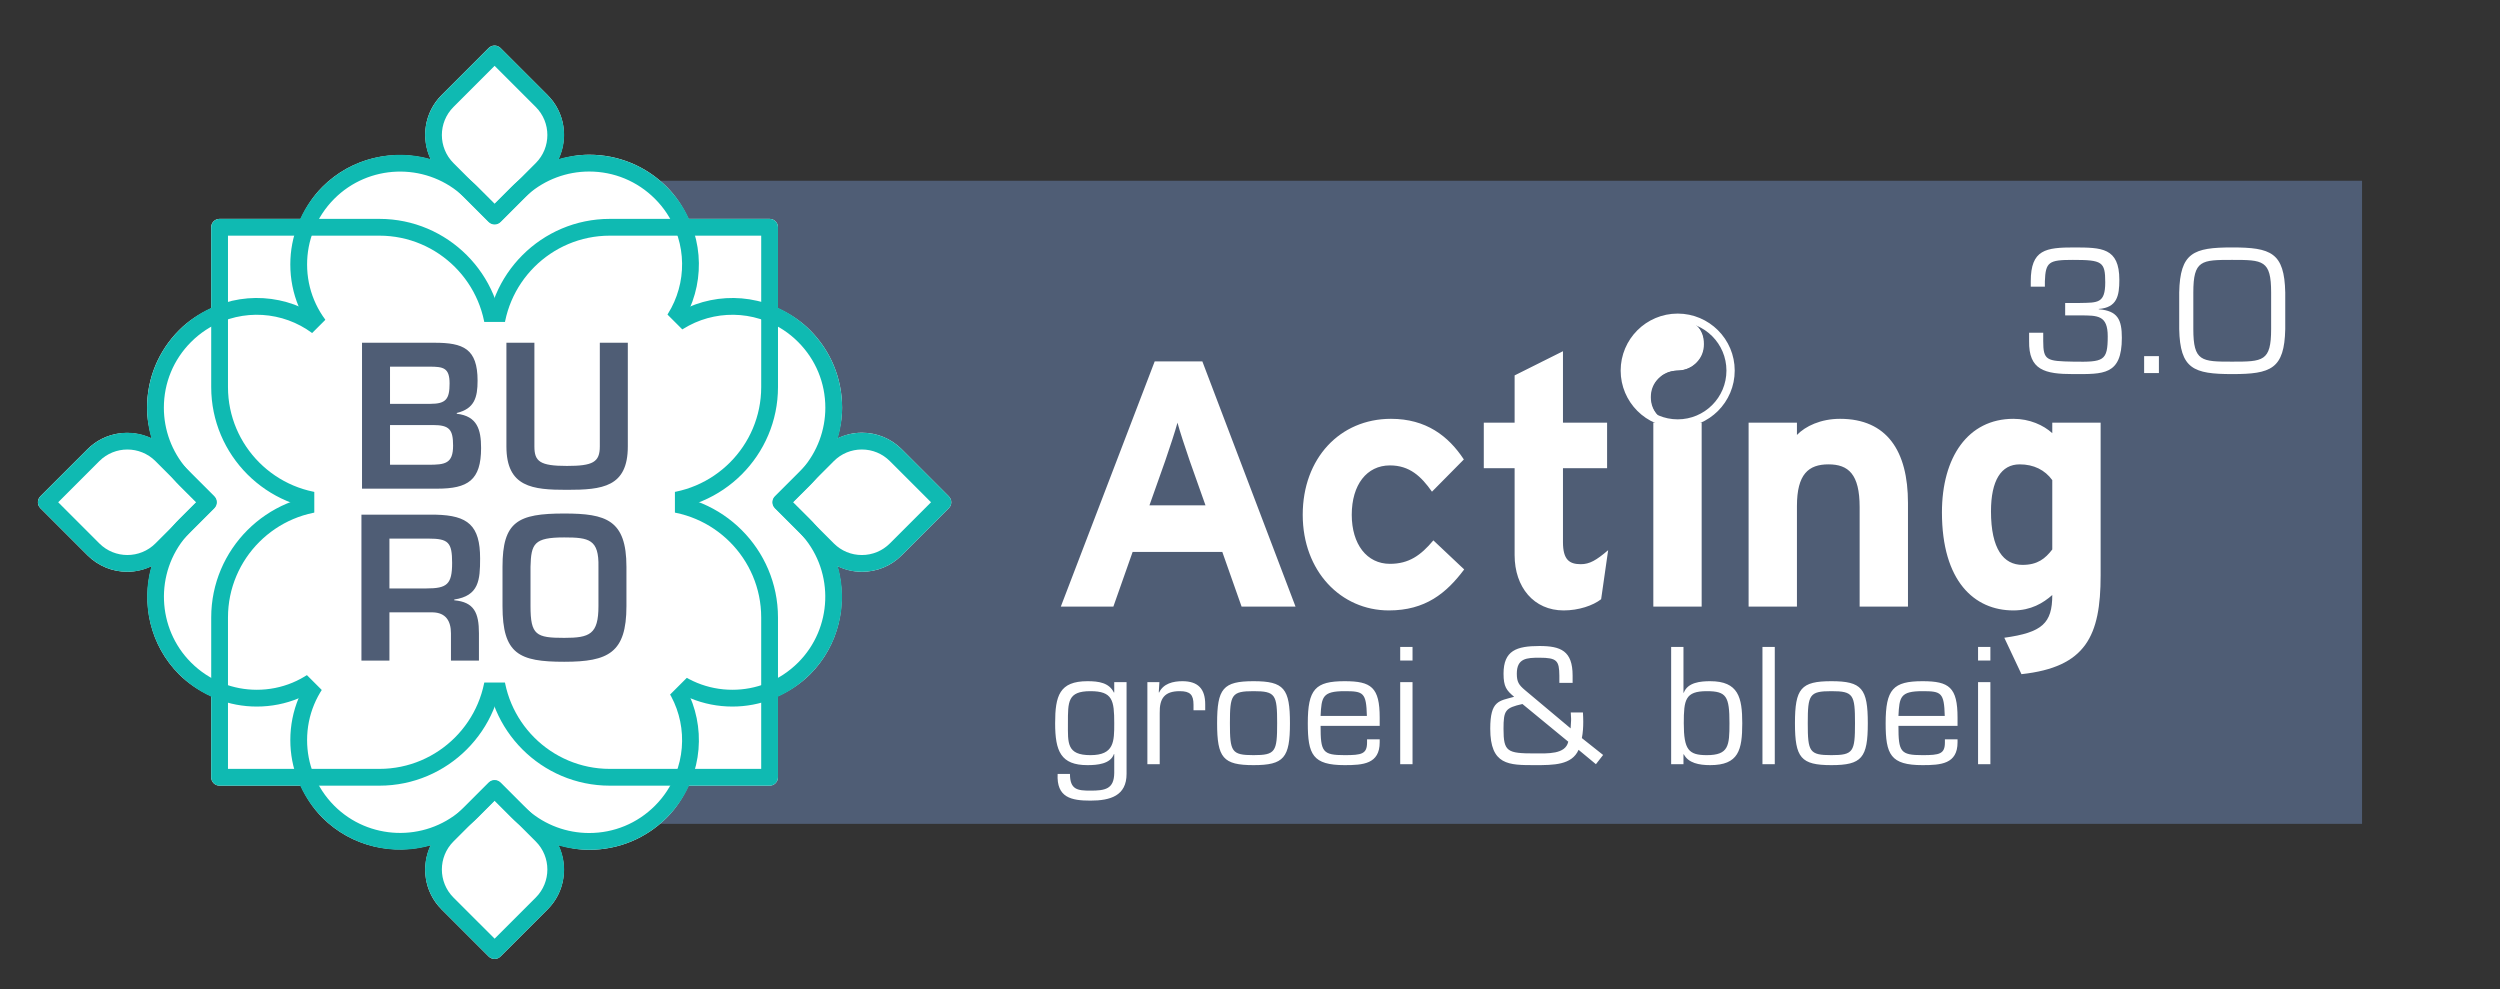 <?xml version="1.0" encoding="UTF-8" standalone="no"?>
<svg xmlns="http://www.w3.org/2000/svg" xmlns:xlink="http://www.w3.org/1999/xlink" xmlns:serif="http://www.serif.com/" width="100%" height="100%" viewBox="0 0 705 279" version="1.1" xml:space="preserve" style="fill-rule:evenodd;clip-rule:evenodd;">
    <rect x="0" y="0" width="705" height="279" fill="#333333" stroke="none"/>
    <g id="Artboard1" transform="matrix(1,0,0,1,-87.692,-6.141)">
        <rect x="87.692" y="6.141" width="704.4" height="278.738" style="fill:none;"></rect>
        <g transform="matrix(4.167,0,0,4.167,0.692,0.137)">
            <rect x="60.842" y="13.673" width="119.887" height="43.521" style="fill:rgb(79,93,117);"></rect>
        </g>
        <g transform="matrix(4.167,0,0,4.167,453.026,124.248)">
            <path d="M0,12.706L-6.305,-3.887L-9.529,-3.887L-15.882,12.706L-12.326,12.706L-11.023,9.008L-4.954,9.008L-3.65,12.706L0,12.706ZM-6.092,5.855L-9.885,5.855L-8.818,2.845C-8.486,1.873 -8.154,0.877 -7.988,0.261C-7.822,0.877 -7.491,1.873 -7.159,2.845L-6.092,5.855ZM11.415,10.193L9.329,8.226C8.476,9.245 7.67,9.814 6.39,9.814C4.826,9.814 3.806,8.487 3.806,6.495C3.806,4.457 4.826,3.153 6.39,3.153C7.717,3.153 8.5,3.888 9.235,4.931L11.392,2.75C10.349,1.162 8.832,-0 6.461,-0C3,-0 0.488,2.679 0.488,6.495C0.488,10.312 3.071,12.967 6.319,12.967C8.784,12.967 10.206,11.805 11.415,10.193M21.158,8.89C20.352,9.577 19.901,9.838 19.309,9.838C18.526,9.838 18.1,9.53 18.1,8.344L18.1,3.343L21.086,3.343L21.086,0.261L18.1,0.261L18.1,-4.575L14.828,-2.939L14.828,0.261L12.742,0.261L12.742,3.343L14.828,3.343L14.828,9.221C14.828,11.402 16.132,12.967 18.147,12.967C19.166,12.967 20.138,12.635 20.683,12.208L21.158,8.89ZM27.486,0.261L24.215,0.261L24.215,12.706L27.486,12.706L27.486,0.261ZM41.448,12.706L41.448,5.689C41.448,2.181 40.026,-0 36.849,-0C35.546,-0 34.503,0.498 33.934,1.091L33.934,0.261L30.663,0.261L30.663,12.706L33.934,12.706L33.934,5.903C33.934,3.746 34.716,3.082 36.067,3.082C37.418,3.082 38.177,3.746 38.177,5.974L38.177,12.706L41.448,12.706ZM54.486,10.596L54.486,0.261L51.214,0.261L51.214,0.972C50.622,0.427 49.674,-0 48.583,-0C45.502,-0 43.747,2.608 43.747,6.33C43.747,10.976 45.928,12.967 48.583,12.967C49.768,12.967 50.598,12.469 51.214,11.924C51.214,13.844 50.527,14.46 47.967,14.816L49.128,17.281C53.49,16.807 54.486,14.697 54.486,10.596M51.214,8.842C50.74,9.459 50.219,9.885 49.199,9.885C47.919,9.885 47.066,8.818 47.066,6.258C47.066,4.172 47.754,3.082 49.01,3.082C49.958,3.082 50.717,3.461 51.214,4.149L51.214,8.842Z" style="fill:white;fill-rule:nonzero;"></path>
        </g>
        <g transform="matrix(4.167,0,0,4.167,545.929,110.65)">
            <path d="M0,0C0,1.002 0.334,1.836 1.001,2.503C1.668,3.171 2.532,3.534 3.593,3.593C3.004,3.517 2.556,3.326 2.251,3.021C1.946,2.716 1.794,2.307 1.794,1.794C1.794,1.305 1.959,0.891 2.29,0.551C2.622,0.212 3.035,0.028 3.53,0L3.655,-0.005C4.151,-0.029 4.563,-0.212 4.893,-0.554C5.222,-0.895 5.386,-1.31 5.386,-1.799C5.386,-2.305 5.209,-2.73 4.853,-3.075C4.498,-3.42 4.059,-3.593 3.536,-3.593C2.572,-3.593 1.742,-3.238 1.045,-2.53C0.348,-1.821 0,-0.977 0,0" style="fill:white;fill-rule:nonzero;"></path>
        </g>
        <g transform="matrix(4.167,0,0,4.167,575.672,110.65)">
            <path d="M0,0C0,-1.002 -0.334,-1.836 -1.001,-2.503C-1.668,-3.171 -2.532,-3.534 -3.593,-3.593C-3.004,-3.516 -2.556,-3.326 -2.251,-3.021C-1.946,-2.716 -1.794,-2.307 -1.794,-1.794C-1.794,-1.305 -1.959,-0.891 -2.29,-0.551C-2.622,-0.212 -3.035,-0.028 -3.53,0L-3.655,0.005C-4.151,0.029 -4.563,0.212 -4.893,0.554C-5.222,0.895 -5.386,1.31 -5.386,1.799C-5.386,2.305 -5.209,2.73 -4.853,3.075C-4.498,3.42 -4.059,3.593 -3.536,3.593C-2.572,3.593 -1.742,3.238 -1.045,2.53C-0.348,1.821 0,0.978 0,0" style="fill:rgb(79,93,117);fill-rule:nonzero;"></path>
        </g>
        <g transform="matrix(4.167,0,0,4.167,560.8,95.74)">
            <path d="M0,7.157C1.976,7.157 3.579,5.555 3.579,3.578C3.579,1.602 1.976,0 0,0C-1.976,0 -3.579,1.602 -3.579,3.578C-3.579,5.555 -1.976,7.157 0,7.157Z" style="fill:none;fill-rule:nonzero;stroke:white;stroke-width:0.56px;"></path>
        </g>
        <g transform="matrix(4.703,0,0,4.703,395.201,201.14)">
            <path d="M0,3.817C-1.435,3.817 -1.351,3.086 -1.351,1.904C-1.351,0.61 -1.369,-0.019 0,-0.019C1.332,-0.019 1.426,0.535 1.426,1.904C1.426,3.001 1.426,3.817 0,3.817M2.165,-0.561L1.426,-0.561L1.426,0.056L1.407,0.066C1.116,-0.524 0.506,-0.617 -0.178,-0.617C-1.865,-0.617 -2.118,0.263 -2.118,1.904C-2.118,3.592 -1.772,4.416 -0.178,4.416C0.403,4.416 1.201,4.35 1.407,3.751L1.426,3.751L1.426,4.885C1.416,5.851 0.882,5.945 0,5.945C-0.779,5.945 -1.229,5.889 -1.229,4.942L-1.968,4.942C-2.043,6.366 -1.144,6.544 0,6.544C1.191,6.544 2.165,6.254 2.165,4.942L2.165,-0.561ZM3.413,-0.561L3.413,4.36L4.153,4.36L4.153,1.294C4.134,0.422 4.434,-0.019 5.353,-0.019C5.972,-0.019 6.179,0.188 6.179,0.797L6.179,1.125L6.881,1.125L6.881,0.769C6.881,-0.15 6.459,-0.617 5.513,-0.617C4.959,-0.617 4.368,-0.477 4.115,0.066L4.096,0.047L4.134,-0.561L3.413,-0.561ZM7.594,1.904C7.594,3.976 7.95,4.416 9.778,4.416C11.606,4.416 11.962,3.976 11.962,1.904C11.962,-0.178 11.606,-0.617 9.778,-0.617C7.95,-0.617 7.594,-0.178 7.594,1.904M8.362,1.904C8.362,0.188 8.456,-0.019 9.778,-0.019C11.1,-0.019 11.194,0.188 11.194,1.904C11.194,3.611 11.1,3.817 9.778,3.817C8.456,3.817 8.362,3.611 8.362,1.904M16.585,2.869L16.585,3.057C16.585,3.751 16.257,3.817 15.244,3.817C13.912,3.817 13.799,3.62 13.799,2.063L17.343,2.063L17.343,1.567C17.343,-0.252 16.837,-0.617 15.244,-0.617C13.481,-0.617 13.032,-0.14 13.032,1.904C13.032,3.779 13.322,4.416 15.244,4.416C16.341,4.416 17.343,4.35 17.343,3.048L17.343,2.869L16.585,2.869ZM13.799,1.464C13.855,0.329 13.902,-0.019 15.244,-0.019C16.369,-0.019 16.538,0.066 16.575,1.464L13.799,1.464ZM19.312,-0.561L18.573,-0.561L18.573,4.36L19.312,4.36L19.312,-0.561ZM19.312,-2.67L18.573,-2.67L18.573,-1.856L19.312,-1.856L19.312,-2.67ZM28.65,3.011C28.481,3.779 27.403,3.714 26.643,3.714C24.983,3.714 24.768,3.611 24.768,2.242C24.768,1.126 24.871,0.985 25.902,0.751L28.65,3.011ZM30.308,4.36L30.74,3.806L29.465,2.794C29.53,2.475 29.549,2.138 29.549,1.81C29.549,1.622 29.54,1.444 29.53,1.256L28.8,1.256C28.8,1.416 28.828,1.585 28.819,1.744C28.809,1.903 28.8,2.053 28.791,2.213L26.052,-0.084C25.686,-0.394 25.565,-0.572 25.565,-1.069C25.565,-1.997 26.165,-2.025 26.924,-2.025C27.975,-2.025 28.106,-1.847 28.116,-0.956L28.116,-0.515L28.911,-0.515L28.911,-0.956C28.911,-2.437 28.2,-2.727 26.925,-2.727C25.546,-2.727 24.769,-2.455 24.769,-1.069C24.769,-0.281 24.947,-0.065 25.405,0.319C24.506,0.573 23.972,0.526 23.972,2.233C23.972,4.425 25.086,4.416 26.643,4.416C27.768,4.416 28.865,4.416 29.268,3.498L30.308,4.36ZM38.316,1.904C38.316,3.254 38.269,3.817 36.956,3.817C35.868,3.817 35.577,3.498 35.577,1.904C35.577,0.497 35.661,-0.019 36.956,-0.019C38.137,-0.019 38.316,0.291 38.316,1.904M34.819,4.36L35.558,4.36L35.558,3.779L35.577,3.761C35.849,4.294 36.496,4.416 37.162,4.416C38.868,4.416 39.083,3.508 39.083,1.904C39.083,0.366 38.858,-0.617 37.162,-0.617C36.59,-0.617 35.811,-0.552 35.577,0.075L35.558,0.075L35.558,-2.67L34.819,-2.67L34.819,4.36ZM41.033,-2.67L40.294,-2.67L40.294,4.36L41.033,4.36L41.033,-2.67ZM42.243,1.904C42.243,3.976 42.599,4.416 44.427,4.416C46.255,4.416 46.611,3.976 46.611,1.904C46.611,-0.178 46.255,-0.617 44.427,-0.617C42.599,-0.617 42.243,-0.178 42.243,1.904M43.011,1.904C43.011,0.188 43.105,-0.019 44.427,-0.019C45.75,-0.019 45.843,0.188 45.843,1.904C45.843,3.611 45.75,3.817 44.427,3.817C43.105,3.817 43.011,3.611 43.011,1.904M51.234,2.869L51.234,3.057C51.234,3.751 50.906,3.817 49.893,3.817C48.561,3.817 48.448,3.62 48.448,2.063L51.992,2.063L51.992,1.567C51.992,-0.252 51.487,-0.617 49.893,-0.617C48.13,-0.617 47.681,-0.14 47.681,1.904C47.681,3.779 47.971,4.416 49.893,4.416C50.99,4.416 51.992,4.35 51.992,3.048L51.992,2.869L51.234,2.869ZM48.448,1.464C48.505,0.329 48.552,-0.019 49.893,-0.019C51.018,-0.019 51.187,0.066 51.225,1.464L48.448,1.464ZM53.961,-0.561L53.222,-0.561L53.222,4.36L53.961,4.36L53.961,-0.561ZM53.961,-2.67L53.222,-2.67L53.222,-1.856L53.961,-1.856L53.961,-2.67Z" style="fill:white;fill-rule:nonzero;"></path>
        </g>
        <g transform="matrix(4.167,0,0,4.167,670.068,92.841)">
            <path d="M0,0.539L1.002,0.539C2.206,0.539 2.881,0.528 2.881,1.957C2.881,3.634 2.6,3.702 0.551,3.668C-1.26,3.634 -1.485,3.589 -1.485,2.272L-1.485,1.71L-2.44,1.71L-2.44,2.272C-2.474,4.241 -1.384,4.51 0.551,4.51C2.577,4.51 3.836,4.6 3.836,2.058C3.836,0.82 3.555,0.225 2.273,0.123L2.273,0.101C3.51,0.011 3.667,-0.787 3.667,-1.868C3.667,-4.061 2.442,-4.05 0.641,-4.061C-1.317,-4.061 -2.328,-3.926 -2.328,-1.767L-2.328,-1.406L-1.373,-1.406L-1.373,-1.767C-1.328,-3.083 -1.103,-3.218 0.518,-3.218C2.51,-3.218 2.712,-3.095 2.712,-1.699C2.712,-0.27 2.206,-0.326 1.002,-0.303L0,-0.303L0,0.539ZM6.344,3.297L5.344,3.297L5.344,4.443L6.344,4.443L6.344,3.297ZM11.295,-3.218C13.388,-3.218 13.939,-3.207 13.939,-1.013L13.939,1.462C13.939,3.657 13.388,3.668 11.295,3.668C9.224,3.668 8.673,3.657 8.673,1.462L8.673,-1.013C8.673,-3.207 9.224,-3.218 11.295,-3.218M11.317,4.51C13.928,4.51 14.838,4.162 14.894,1.462L14.894,-1.013C14.838,-3.713 13.928,-4.061 11.295,-4.061C8.684,-4.061 7.774,-3.713 7.718,-1.013L7.718,1.462C7.774,4.162 8.684,4.51 11.317,4.51" style="fill:white;fill-rule:nonzero;"></path>
        </g>
        <g transform="matrix(4.167,0,0,4.167,355.26,149.218)">
            <path d="M0,-0.747L-3.187,-3.934C-3.908,-4.655 -4.867,-5.052 -5.886,-5.052C-6.475,-5.052 -7.037,-4.906 -7.551,-4.655C-7.352,-5.331 -7.222,-6.029 -7.222,-6.746C-7.222,-8.727 -7.994,-10.591 -9.394,-11.994C-10.024,-12.626 -10.762,-13.103 -11.563,-13.468L-11.563,-18.957C-11.563,-19.27 -11.817,-19.524 -12.13,-19.524L-17.619,-19.524C-17.985,-20.325 -18.461,-21.064 -19.092,-21.693C-20.495,-23.093 -22.359,-23.865 -24.341,-23.865C-25.059,-23.865 -25.758,-23.734 -26.434,-23.535C-25.743,-24.959 -25.972,-26.719 -27.152,-27.899L-30.339,-31.086C-30.561,-31.308 -30.92,-31.308 -31.142,-31.086L-34.329,-27.899C-35.509,-26.72 -35.738,-24.961 -35.049,-23.538C-37.579,-24.276 -40.419,-23.662 -42.389,-21.692C-43.021,-21.061 -43.498,-20.323 -43.863,-19.524L-49.353,-19.524C-49.667,-19.524 -49.921,-19.27 -49.921,-18.957L-49.921,-13.467C-50.72,-13.102 -51.458,-12.626 -52.089,-11.995C-53.49,-10.591 -54.261,-8.727 -54.261,-6.746C-54.261,-6.029 -54.131,-5.33 -53.932,-4.653C-55.355,-5.343 -57.115,-5.114 -58.294,-3.934L-61.482,-0.747C-61.703,-0.525 -61.703,-0.166 -61.482,0.056L-58.294,3.243C-57.55,3.987 -56.573,4.36 -55.595,4.36C-55.025,4.36 -54.46,4.217 -53.936,3.964C-54.671,6.495 -54.056,9.335 -52.088,11.303C-51.455,11.934 -50.718,12.411 -49.921,12.776L-49.921,18.266C-49.921,18.58 -49.667,18.834 -49.353,18.834L-43.863,18.834C-43.497,19.631 -43.02,20.369 -42.389,21.002C-40.42,22.97 -37.578,23.583 -35.05,22.849C-35.738,24.271 -35.508,26.029 -34.329,27.208L-31.142,30.395C-31.031,30.506 -30.886,30.561 -30.741,30.561C-30.595,30.561 -30.45,30.506 -30.339,30.395L-27.152,27.208C-25.973,26.028 -25.744,24.269 -26.434,22.846C-25.757,23.045 -25.058,23.174 -24.341,23.174C-22.359,23.174 -20.495,22.403 -19.092,21.002C-18.461,20.371 -17.984,19.633 -17.619,18.834L-12.13,18.834C-11.817,18.834 -11.563,18.58 -11.563,18.266L-11.563,12.776C-10.766,12.41 -10.028,11.933 -9.395,11.302C-7.426,9.333 -6.812,6.495 -7.548,3.966C-7.035,4.215 -6.474,4.361 -5.886,4.361C-4.867,4.361 -3.908,3.964 -3.187,3.243L0,0.056C0.222,-0.166 0.222,-0.525 0,-0.747" style="fill:white;fill-rule:nonzero;"></path>
        </g>
        <g transform="matrix(4.167,0,0,4.167,330.733,128.169)">
            <path d="M0,9.413C-1.02,9.413 -1.978,9.016 -2.699,8.295L-5.886,5.108C-6.108,4.886 -6.108,4.526 -5.886,4.305L-2.699,1.118C-1.978,0.397 -1.02,0 0,0C1.02,0 1.978,0.397 2.699,1.118L5.886,4.305C6.108,4.526 6.108,4.886 5.886,5.108L2.699,8.295C1.978,9.016 1.02,9.413 0,9.413M-4.682,4.706L-1.896,7.492C-1.39,7.998 -0.716,8.277 0,8.277C0.716,8.277 1.39,7.998 1.896,7.492L4.682,4.706L1.896,1.921C1.39,1.414 0.716,1.135 0,1.135C-0.716,1.135 -1.39,1.414 -1.896,1.921L-4.682,4.706Z" style="fill:rgb(15,186,178);fill-rule:nonzero;"></path>
        </g>
        <g transform="matrix(4.167,0,0,4.167,123.614,126.624)">
            <path d="M0,9.782C-0.978,9.782 -1.955,9.41 -2.7,8.665L-5.886,5.478C-6.108,5.257 -6.108,4.897 -5.886,4.675L-2.7,1.488C-1.211,0 1.211,0 2.7,1.488L5.886,4.675C6.108,4.897 6.108,5.257 5.886,5.478L2.7,8.665C1.955,9.41 0.978,9.782 0,9.782M-4.682,5.077L-1.897,7.863C-0.851,8.908 0.85,8.908 1.897,7.863L4.682,5.077L1.897,2.291C0.85,1.246 -0.851,1.246 -1.897,2.291L-4.682,5.077Z" style="fill:rgb(15,186,178);fill-rule:nonzero;"></path>
        </g>
        <g transform="matrix(4.167,0,0,4.167,227.174,225.887)">
            <path d="M0,12.161C-0.145,12.161 -0.291,12.106 -0.402,11.995L-3.589,8.808C-5.077,7.319 -5.077,4.897 -3.589,3.409L-0.402,0.222C-0.18,0 0.18,0 0.401,0.222L3.589,3.409C5.077,4.897 5.077,7.319 3.589,8.808L0.401,11.995C0.291,12.106 0.145,12.161 0,12.161M0,1.426L-2.786,4.212C-3.831,5.257 -3.831,6.959 -2.786,8.005L0,10.79L2.786,8.005C3.831,6.959 3.831,5.257 2.786,4.212L0,1.426ZM3.187,8.406L3.19,8.406L3.187,8.406Z" style="fill:rgb(15,186,178);fill-rule:nonzero;"></path>
        </g>
        <g transform="matrix(4.167,0,0,4.167,227.174,18.768)">
            <path d="M0,12.161C-0.145,12.161 -0.291,12.106 -0.402,11.995L-3.589,8.808C-5.077,7.319 -5.077,4.897 -3.589,3.409L-0.402,0.222C-0.18,0 0.18,0 0.401,0.222L3.589,3.409C5.077,4.897 5.077,7.319 3.589,8.808L0.401,11.995C0.291,12.106 0.145,12.161 0,12.161M0,1.426L-2.786,4.212C-3.831,5.257 -3.831,6.959 -2.786,8.005L0,10.79L2.786,8.005C3.831,6.959 3.831,5.257 2.786,4.212L0,1.426Z" style="fill:rgb(15,186,178);fill-rule:nonzero;"></path>
        </g>
        <g transform="matrix(4.167,0,0,4.167,294.226,87.84)">
            <path d="M0,28.21C-1.967,28.21 -3.821,27.447 -5.222,26.061C-5.232,26.05 -5.243,26.038 -5.253,26.027L-13.094,18.188C-13.316,17.966 -13.316,17.607 -13.094,17.385C-12.872,17.163 -12.513,17.163 -12.291,17.385L-4.444,25.23C-4.429,25.244 -4.416,25.258 -4.403,25.272C-3.219,26.435 -1.656,27.074 0,27.074C0.797,27.074 1.574,26.927 2.309,26.637C3.11,26.321 3.831,25.847 4.451,25.229C6.77,22.91 6.909,19.159 4.77,16.683C4.769,16.682 4.768,16.681 4.767,16.679C4.759,16.671 4.751,16.662 4.744,16.653C4.654,16.546 4.559,16.441 4.451,16.334L2.901,14.786C2.794,14.68 2.734,14.535 2.734,14.384C2.734,14.234 2.794,14.089 2.901,13.982L4.451,12.435C4.541,12.342 4.65,12.23 4.744,12.118C5.744,10.968 6.29,9.503 6.29,7.985C6.29,6.306 5.637,4.727 4.45,3.538C3.835,2.921 3.115,2.449 2.311,2.135C-0.004,1.222 -2.642,1.76 -4.411,3.506L-12.291,11.386C-12.513,11.608 -12.872,11.608 -13.094,11.386C-13.316,11.164 -13.316,10.805 -13.094,10.583L-5.212,2.701C-3.12,0.636 -0.006,0 2.726,1.078C3.676,1.449 4.527,2.007 5.254,2.736C6.654,4.139 7.426,6.003 7.426,7.985C7.426,9.777 6.781,11.506 5.609,12.853C5.496,12.989 5.368,13.121 5.258,13.234L4.106,14.384L5.253,15.53C5.38,15.657 5.495,15.781 5.602,15.91C5.607,15.915 5.611,15.92 5.616,15.925C8.156,18.85 7.997,23.29 5.253,26.033C4.522,26.762 3.672,27.32 2.726,27.693C1.858,28.036 0.941,28.21 0,28.21M-5.277,25.997C-5.274,26.001 -5.271,26.005 -5.268,26.009C-5.271,26.005 -5.274,26.001 -5.277,25.997" style="fill:rgb(15,186,178);fill-rule:nonzero;"></path>
        </g>
        <g transform="matrix(4.167,0,0,4.167,160.113,87.811)">
            <path d="M0,28.217C-0.941,28.217 -1.858,28.043 -2.727,27.7C-3.672,27.327 -4.522,26.769 -5.253,26.041C-7.988,23.305 -8.155,18.873 -5.634,15.95C-5.523,15.818 -5.394,15.677 -5.254,15.537L-4.106,14.391L-5.253,13.246C-5.381,13.118 -5.504,12.985 -5.618,12.851C-5.622,12.845 -5.627,12.84 -5.631,12.834C-6.789,11.491 -7.426,9.771 -7.426,7.992C-7.426,6.01 -6.655,4.146 -5.254,2.743C-4.525,2.014 -3.674,1.456 -2.725,1.084C0.027,0 3.157,0.651 5.249,2.743L13.096,10.59C13.318,10.812 13.318,11.171 13.096,11.393C12.874,11.615 12.515,11.615 12.293,11.393L4.446,3.545C2.674,1.774 0.022,1.222 -2.31,2.141C-3.113,2.456 -3.833,2.928 -4.451,3.546C-5.637,4.734 -6.29,6.313 -6.29,7.992C-6.29,9.502 -5.749,10.962 -4.765,12.1C-4.759,12.107 -4.753,12.113 -4.748,12.12C-4.747,12.121 -4.747,12.121 -4.747,12.122C-4.654,12.231 -4.554,12.339 -4.451,12.442L-2.901,13.989C-2.794,14.096 -2.734,14.241 -2.734,14.391C-2.734,14.542 -2.794,14.687 -2.901,14.793L-4.451,16.341C-4.567,16.457 -4.674,16.573 -4.769,16.686C-6.909,19.167 -6.767,22.921 -4.451,25.237C-3.831,25.855 -3.111,26.328 -2.31,26.644C-1.575,26.934 -0.798,27.081 0,27.081C1.676,27.081 3.255,26.426 4.446,25.237L12.276,17.407C12.38,17.295 12.528,17.225 12.692,17.225C13.006,17.225 13.26,17.478 13.26,17.791C13.26,17.942 13.2,18.089 13.094,18.195L5.249,26.04C3.843,27.444 1.979,28.217 0,28.217" style="fill:rgb(15,186,178);fill-rule:nonzero;"></path>
        </g>
        <g transform="matrix(4.167,0,0,4.167,253.84,162.382)">
            <path d="M0,20.015C-1.782,20.015 -3.501,19.378 -4.843,18.22C-4.848,18.216 -4.854,18.211 -4.859,18.207C-4.992,18.094 -5.125,17.971 -5.253,17.843L-6.4,16.695L-7.546,17.842C-7.686,17.982 -7.819,18.105 -7.955,18.219C-10.872,20.742 -15.309,20.58 -18.048,17.843C-18.777,17.112 -19.335,16.262 -19.709,15.315C-20.052,14.447 -20.225,13.53 -20.225,12.589C-20.225,10.611 -19.452,8.747 -18.049,7.34L-10.218,-0.49C-10.115,-0.602 -9.967,-0.672 -9.802,-0.672C-9.489,-0.672 -9.234,-0.419 -9.234,-0.106C-9.234,0.045 -9.294,0.192 -9.401,0.298L-17.246,8.143C-18.435,9.334 -19.09,10.914 -19.09,12.589C-19.09,13.386 -18.943,14.163 -18.652,14.898C-18.336,15.7 -17.863,16.42 -17.245,17.04C-14.925,19.358 -11.167,19.496 -8.691,17.354C-8.574,17.255 -8.464,17.155 -8.348,17.039L-6.801,15.49C-6.695,15.383 -6.55,15.323 -6.4,15.323C-6.249,15.323 -6.104,15.383 -5.998,15.49L-4.45,17.04C-4.346,17.144 -4.238,17.244 -4.13,17.336L-4.129,17.336C-4.122,17.342 -4.115,17.348 -4.108,17.354C-2.972,18.338 -1.513,18.879 0,18.879C1.679,18.879 3.258,18.226 4.446,17.039C5.063,16.423 5.535,15.703 5.85,14.9C6.766,12.579 6.223,9.937 4.467,8.167C4.458,8.157 4.448,8.147 4.439,8.137L-3.401,0.298C-3.623,0.076 -3.623,-0.283 -3.401,-0.505C-3.18,-0.727 -2.82,-0.727 -2.598,-0.505L5.248,7.34C5.265,7.356 5.279,7.371 5.293,7.386C7.351,9.476 7.985,12.585 6.907,15.315C6.536,16.264 5.977,17.114 5.249,17.843C3.846,19.244 1.982,20.015 0,20.015M4.45,8.147L4.453,8.147L4.45,8.147ZM4.416,8.107C4.419,8.111 4.422,8.115 4.425,8.119C4.422,8.115 4.419,8.111 4.416,8.107" style="fill:rgb(15,186,178);fill-rule:nonzero;"></path>
        </g>
        <g transform="matrix(4.167,0,0,4.167,241.34,46.97)">
            <path d="M0,21.361C-0.145,21.361 -0.291,21.306 -0.401,21.195C-0.623,20.973 -0.623,20.613 -0.401,20.392L7.481,12.51C9.225,10.743 9.763,8.105 8.85,5.791C8.535,4.985 8.063,4.265 7.446,3.651C6.257,2.464 4.679,1.81 3,1.81C1.481,1.81 0.017,2.357 -1.124,3.349C-1.245,3.45 -1.353,3.555 -1.455,3.654L-2.998,5.198C-3.211,5.411 -3.588,5.411 -3.801,5.198L-5.349,3.65C-5.458,3.541 -5.563,3.445 -5.669,3.357C-5.679,3.349 -5.689,3.34 -5.698,3.331C-8.175,1.191 -11.926,1.33 -14.246,3.65C-14.863,4.268 -15.336,4.988 -15.652,5.79C-15.943,6.525 -16.09,7.301 -16.09,8.101C-16.09,9.777 -15.435,11.355 -14.246,12.544L-6.398,20.392C-6.177,20.613 -6.177,20.973 -6.398,21.195C-6.62,21.416 -6.979,21.416 -7.201,21.195L-15.049,13.347C-16.452,11.944 -17.226,10.08 -17.226,8.101C-17.226,7.158 -17.052,6.24 -16.708,5.374C-16.336,4.426 -15.777,3.576 -15.049,2.847C-12.305,0.104 -7.865,-0.055 -4.94,2.485C-4.935,2.489 -4.93,2.494 -4.925,2.498C-4.798,2.605 -4.674,2.719 -4.546,2.847L-3.4,3.993L-2.254,2.847C-2.136,2.732 -2.003,2.604 -1.86,2.484C-0.521,1.32 1.208,0.675 3,0.675C4.982,0.675 6.846,1.446 8.248,2.847C8.977,3.573 9.535,4.424 9.908,5.376C10.985,8.106 10.348,11.221 8.286,13.31L0.402,21.195C0.291,21.306 0.145,21.361 0,21.361" style="fill:rgb(15,186,178);fill-rule:nonzero;"></path>
        </g>
        <g transform="matrix(4.167,0,0,4.167,272.225,67.865)">
            <path d="M0,19.746L-4.01,19.746C-4.323,19.746 -4.577,19.492 -4.577,19.178C-4.577,18.865 -4.323,18.61 -4.01,18.61L0,18.61C3.987,18.61 7.23,15.368 7.23,11.382L7.23,1.136L-3.016,1.136C-7.002,1.136 -10.244,4.379 -10.244,8.366L-10.244,12.378C-10.244,12.692 -10.498,12.946 -10.812,12.946C-11.125,12.946 -11.38,12.692 -11.38,12.378L-11.38,8.366C-11.38,3.753 -7.628,0 -3.016,0L7.798,0C8.112,0 8.366,0.254 8.366,0.568L8.366,11.382C8.366,15.994 4.613,19.746 0,19.746" style="fill:rgb(15,186,178);fill-rule:nonzero;"></path>
        </g>
        <g transform="matrix(4.167,0,0,4.167,194.682,145.41)">
            <path d="M0,19.748L-10.814,19.748C-11.128,19.748 -11.382,19.494 -11.382,19.18L-11.382,8.366C-11.382,3.753 -7.629,0 -3.016,0L0.996,0C1.31,0 1.564,0.254 1.564,0.567C1.564,0.881 1.31,1.135 0.996,1.135L-3.016,1.135C-7.003,1.135 -10.247,4.379 -10.247,8.366L-10.247,18.612L0,18.612C3.987,18.612 7.231,15.369 7.231,11.382L7.231,7.37C7.231,7.056 7.485,6.802 7.798,6.802C8.112,6.802 8.366,7.056 8.366,7.37L8.366,11.382C8.366,15.995 4.613,19.748 0,19.748" style="fill:rgb(15,186,178);fill-rule:nonzero;"></path>
        </g>
        <g transform="matrix(4.167,0,0,4.167,304.717,145.41)">
            <path d="M0,19.748L-10.814,19.748C-15.426,19.748 -19.178,15.995 -19.178,11.382L-19.178,7.37C-19.178,7.056 -18.924,6.802 -18.61,6.802C-18.297,6.802 -18.042,7.056 -18.042,7.37L-18.042,11.382C-18.042,15.369 -14.8,18.612 -10.814,18.612L-0.568,18.612L-0.568,8.366C-0.568,4.379 -3.811,1.135 -7.798,1.135L-11.808,1.135C-12.121,1.135 -12.376,0.881 -12.376,0.567C-12.376,0.254 -12.121,0 -11.808,0L-7.798,0C-3.185,0 0.568,3.753 0.568,8.366L0.568,19.18C0.568,19.494 0.314,19.748 0,19.748" style="fill:rgb(15,186,178);fill-rule:nonzero;"></path>
        </g>
        <g transform="matrix(4.167,0,0,4.167,198.832,67.865)">
            <path d="M0,19.746L-4.012,19.746C-8.625,19.746 -12.378,15.994 -12.378,11.382L-12.378,0.568C-12.378,0.254 -12.124,0 -11.81,0L-0.996,0C3.617,0 7.37,3.753 7.37,8.366L7.37,12.378C7.37,12.692 7.116,12.946 6.802,12.946C6.489,12.946 6.235,12.692 6.235,12.378L6.235,8.366C6.235,4.379 2.991,1.136 -0.996,1.136L-11.243,1.136L-11.243,11.382C-11.243,15.368 -7.999,18.61 -4.012,18.61L0,18.61C0.314,18.61 0.568,18.865 0.568,19.178C0.568,19.492 0.314,19.746 0,19.746" style="fill:rgb(15,186,178);fill-rule:nonzero;"></path>
        </g>
        <g transform="matrix(4.167,0,0,4.167,227.174,116.843)">
            <path d="M0,14.794C-0.145,14.794 -0.291,14.739 -0.402,14.628L-7.203,7.826C-7.425,7.604 -7.425,7.245 -7.203,7.023L-0.402,0.221C-0.18,0 0.18,0 0.401,0.221L7.203,7.023C7.425,7.245 7.425,7.604 7.203,7.826L0.401,14.628C0.291,14.739 0.145,14.794 0,14.794M-5.999,7.424L0,13.423L5.999,7.424L0,1.426L-5.999,7.424Z" style="fill:rgb(15,186,178);fill-rule:nonzero;"></path>
        </g>
        <g transform="matrix(4.167,0,0,4.167,248.233,198.623)">
            <path d="M0,-24.405L-10.109,-24.405L-17.257,-17.257L-17.257,-7.148L-10.109,0L0,0L7.148,-7.148L7.148,-17.257L0,-24.405Z" style="fill:white;fill-rule:nonzero;"></path>
        </g>
        <g transform="matrix(2.946,2.946,2.946,-2.946,155.27,139.288)">
            <rect x="11.606" y="-6.495" width="4.075" height="34.513" style="fill:white;"></rect>
        </g>
        <g transform="matrix(2.946,-2.946,-2.946,-2.946,300.04,157.392)">
            <rect x="-12.772" y="-3.603" width="4.074" height="34.436" style="fill:white;"></rect>
        </g>
        <g transform="matrix(4.167,0,0,4.167,209.644,164.892)">
            <path d="M0,3.343C0.909,3.356 1.252,3.936 1.252,4.765L1.252,6.609L3.146,6.609L3.146,4.765C3.146,3.369 2.817,2.646 1.475,2.527L1.475,2.475C3.146,2.225 3.225,1.158 3.225,-0.304C3.225,-2.543 2.396,-3.214 0.237,-3.266L-4.806,-3.266L-4.806,6.609L-2.912,6.609L-2.912,3.343L0,3.343ZM-2.912,1.725L-2.912,-1.648L-0.277,-1.648C1.08,-1.648 1.331,-1.398 1.331,-0.001C1.331,1.448 0.988,1.725 -0.408,1.725L-2.912,1.725ZM8.915,-3.345C5.781,-3.345 4.741,-2.806 4.741,0.262L4.741,2.923C4.741,6.162 5.86,6.688 8.915,6.688C11.905,6.688 13.128,6.083 13.128,2.923L13.128,0.262C13.128,-2.911 11.76,-3.345 8.915,-3.345M8.915,-1.727C10.601,-1.727 11.273,-1.595 11.234,0.262L11.234,2.923C11.234,4.833 10.641,5.07 8.915,5.07C7.018,5.07 6.636,4.885 6.636,2.923L6.636,0.262C6.675,-1.306 6.873,-1.727 8.915,-1.727" style="fill:rgb(79,93,117);fill-rule:nonzero;"></path>
        </g>
        <g transform="matrix(4.167,0,0,4.167,197.677,121.068)">
            <path d="M0,1.184L2.911,1.184C4.031,1.184 4.268,1.5 4.268,2.581C4.268,3.793 3.728,3.872 2.595,3.872L0,3.872L0,1.184ZM3.188,5.49C5.268,5.49 6.163,4.925 6.163,2.739C6.163,1.487 5.9,0.579 4.518,0.421L4.518,0.368C5.716,0.079 5.926,-0.685 5.926,-1.818C5.926,-3.99 4.952,-4.385 3.017,-4.385L-1.895,-4.385L-1.895,5.49L3.188,5.49ZM0,-2.767L2.674,-2.767C3.61,-2.767 4.031,-2.688 4.031,-1.633C4.031,-0.579 3.794,-0.25 2.727,-0.25L0,-0.25L0,-2.767ZM14.198,-4.385L14.198,2.634C14.198,3.701 13.724,3.951 11.971,3.951C10.14,3.951 9.771,3.648 9.771,2.634L9.771,-4.385L7.877,-4.385L7.877,2.634C7.877,5.398 9.653,5.569 11.971,5.569C14.369,5.569 16.093,5.385 16.093,2.634L16.093,-4.385L14.198,-4.385Z" style="fill:rgb(79,93,117);fill-rule:nonzero;"></path>
        </g>
    </g>
</svg>
